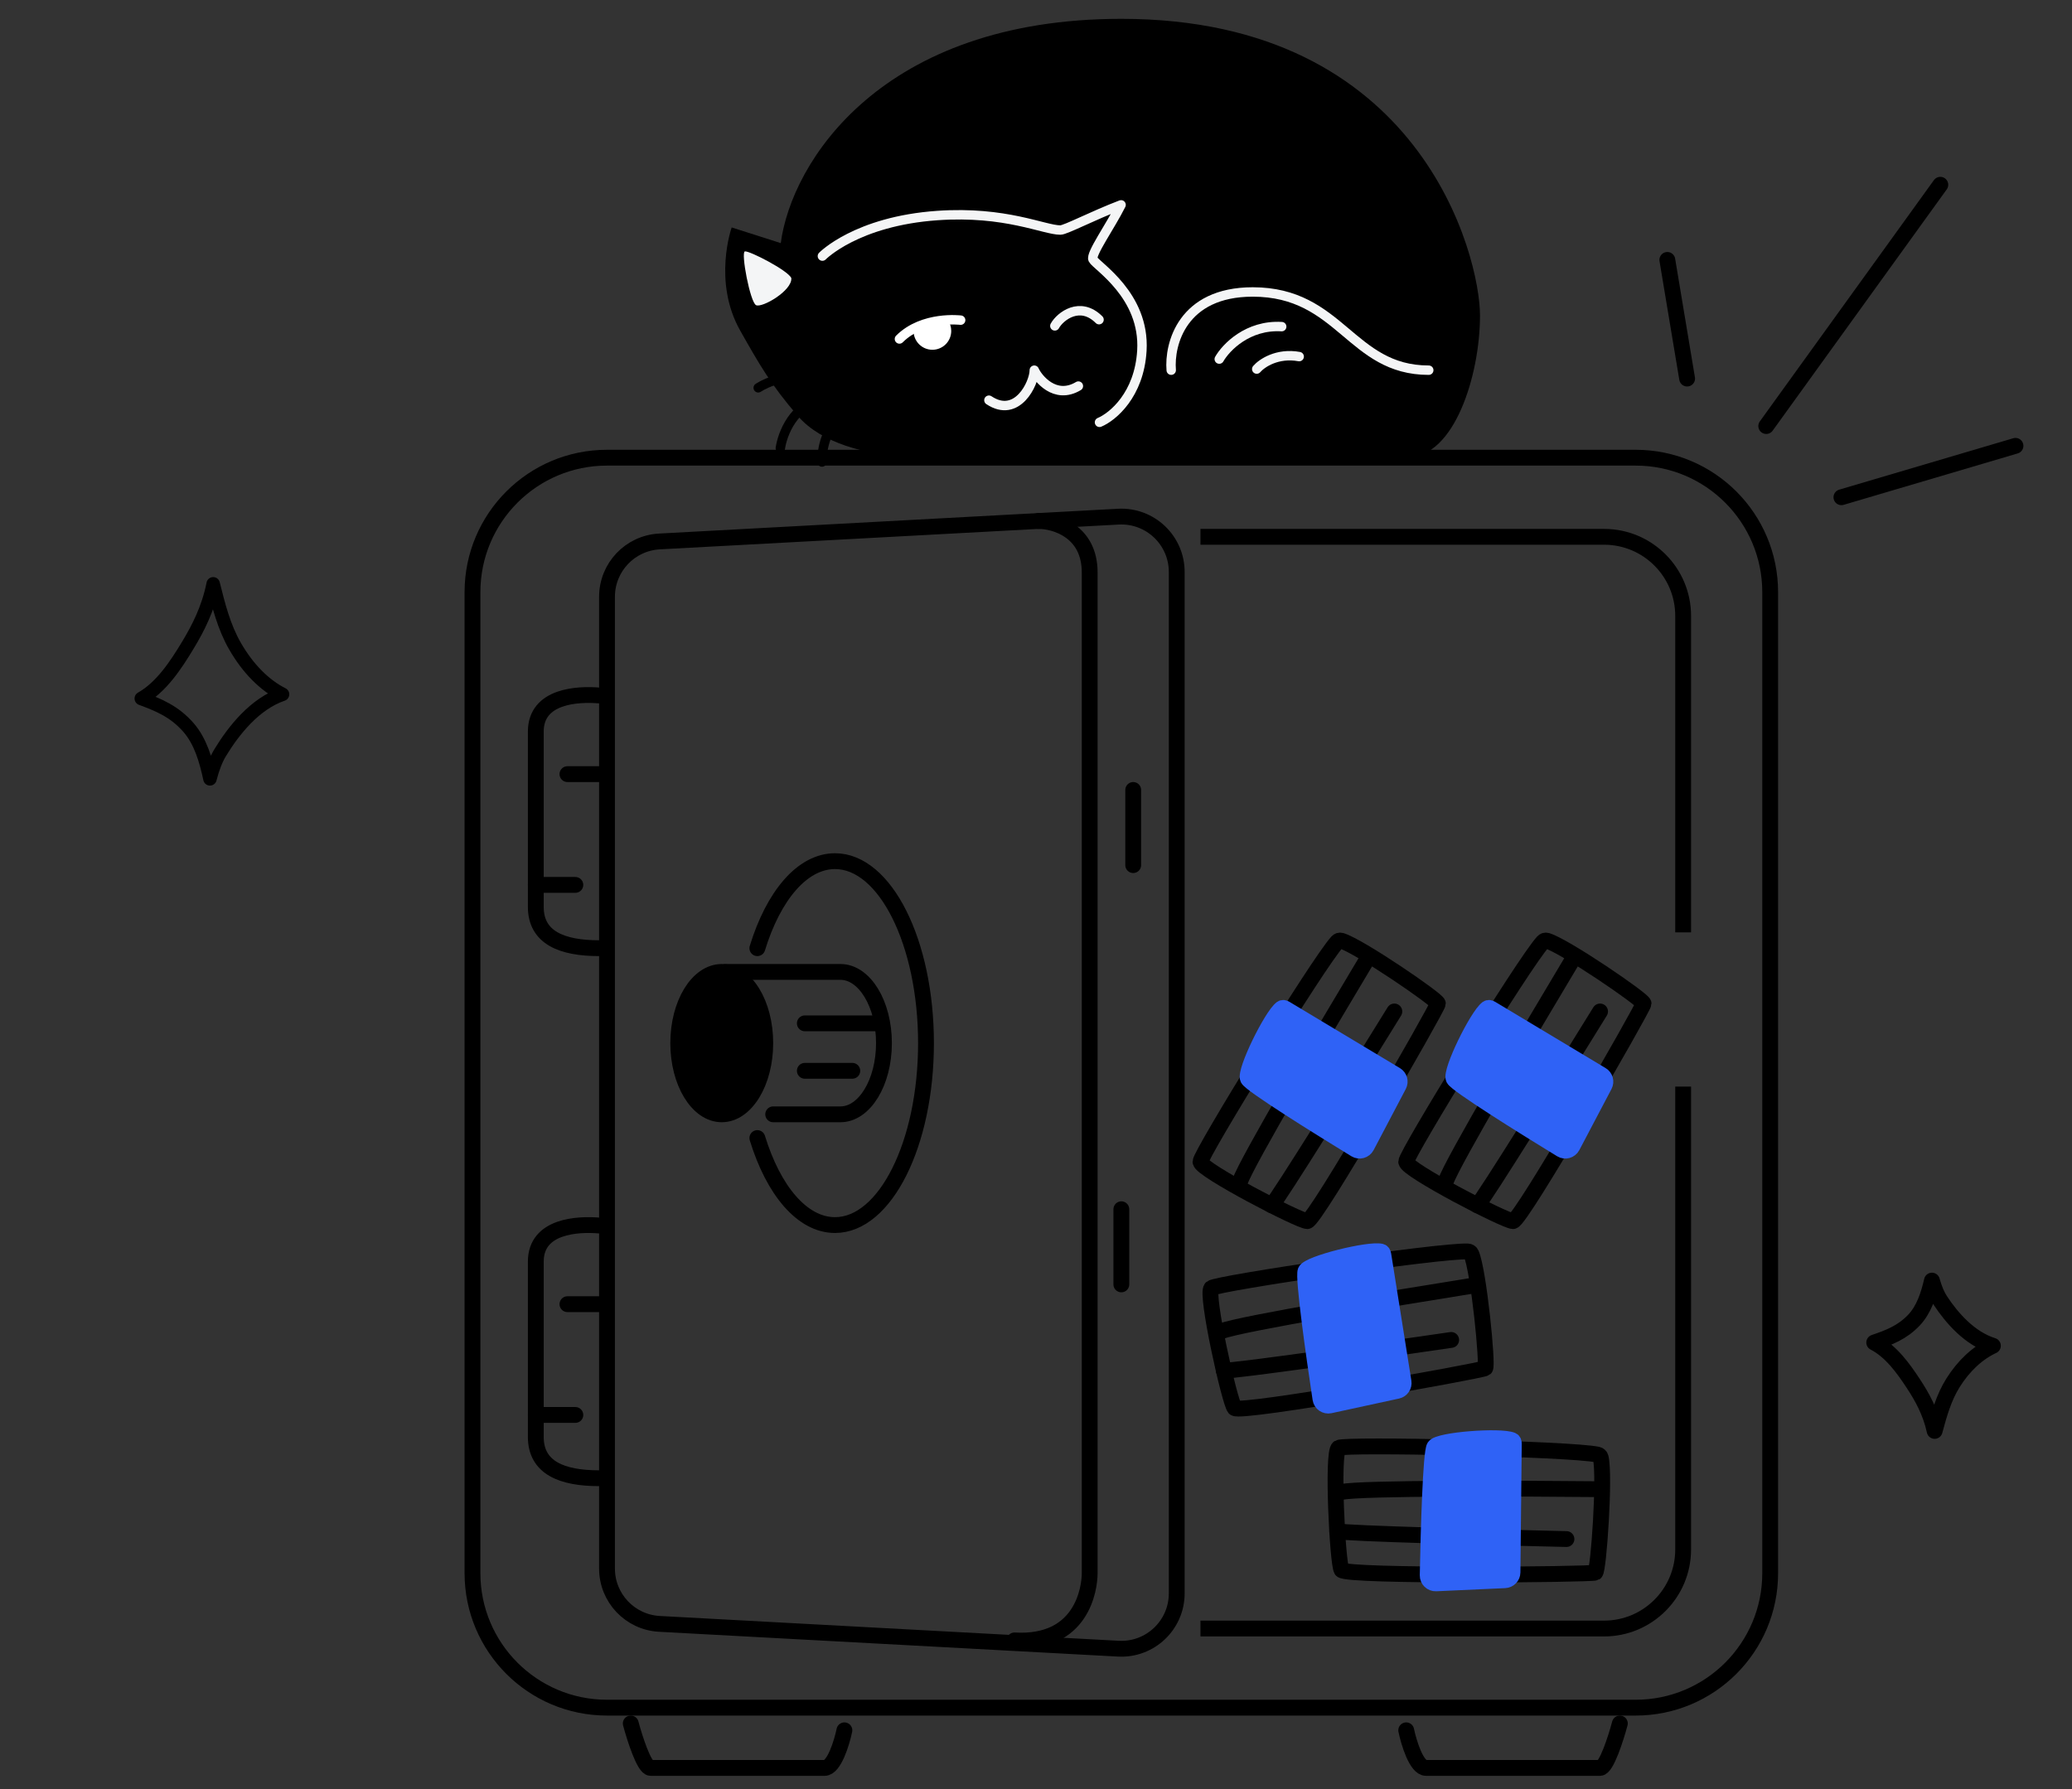 <?xml version="1.0" encoding="UTF-8"?> <svg xmlns="http://www.w3.org/2000/svg" width="220" height="190" viewBox="0 0 220 190" fill="none"><rect x="0" y="0" width="220" height="190" fill="#333333" stroke="none"/><path d="M89.656 183.759C89.376 185.091 88.564 187.753 87.556 187.753C86.296 187.753 69.912 187.753 69.072 187.753C68.4 187.753 67.392 184.607 66.972 183.033" stroke="black" stroke-width="1.68" stroke-linecap="round" stroke-linejoin="round"></path><path d="M149.308 183.759C149.588 185.091 150.4 187.753 151.408 187.753C152.668 187.753 169.051 187.753 169.892 187.753C170.564 187.753 171.572 184.607 171.992 183.033" stroke="black" stroke-width="1.68" stroke-linecap="round" stroke-linejoin="round"></path><path d="M63.611 73.858C61.37 73.675 56.89 73.858 56.89 77.692C56.89 80.431 56.89 94.124 56.89 96.315C56.89 99.601 59.69 100.697 63.611 100.697" stroke="black" stroke-width="1.68" stroke-linecap="round" stroke-linejoin="round"></path><path d="M56.89 93.976H61.09" stroke="black" stroke-width="1.68" stroke-linecap="round" stroke-linejoin="round"></path><path d="M60.25 82.213H63.611" stroke="black" stroke-width="1.68" stroke-linecap="round" stroke-linejoin="round"></path><path d="M63.611 130.149C61.37 129.966 56.89 130.149 56.89 133.983C56.89 136.722 56.89 150.415 56.89 152.606C56.89 155.892 59.69 156.988 63.611 156.988" stroke="black" stroke-width="1.68" stroke-linecap="round" stroke-linejoin="round"></path><path d="M56.89 150.267H61.09" stroke="black" stroke-width="1.68" stroke-linecap="round" stroke-linejoin="round"></path><path d="M60.25 138.504H63.611" stroke="black" stroke-width="1.68" stroke-linecap="round" stroke-linejoin="round"></path><path d="M50.167 62.89C50.167 55.001 56.562 48.607 64.45 48.607H173.671C181.56 48.607 187.954 55.001 187.954 62.89V167.07C187.954 174.958 181.56 181.353 173.671 181.353H64.45C56.562 181.353 50.167 174.958 50.167 167.07V62.89Z" stroke="black" stroke-width="1.68"></path><path d="M178.713 99.017V65.41C178.713 60.77 174.951 57.009 170.311 57.009H127.463M178.713 115.4V164.55C178.713 169.19 174.951 172.951 170.311 172.951H127.463" stroke="black" stroke-width="1.68"></path><path d="M70.014 57.503L118.744 54.869C122.112 54.687 124.942 57.369 124.942 60.742V99.016V115.4V169.217C124.942 172.59 122.112 175.272 118.744 175.09L70.014 172.456C66.894 172.287 64.451 169.708 64.451 166.583V63.376C64.451 60.251 66.894 57.672 70.014 57.503Z" stroke="black" stroke-width="1.68"></path><path d="M110.239 55.328C112.06 55.328 115.7 56.42 115.7 60.789C115.7 66.25 115.7 165.39 115.7 167.07C115.7 168.75 114.86 174.631 107.719 174.211" stroke="black" stroke-width="1.68" stroke-linecap="round" stroke-linejoin="round"></path><path d="M120.321 83.894C120.321 85.714 120.321 89.859 120.321 91.875" stroke="black" stroke-width="1.68" stroke-linecap="round" stroke-linejoin="round"></path><path d="M119.062 128.422C119.062 130.242 119.062 134.387 119.062 136.403" stroke="black" stroke-width="1.68" stroke-linecap="round" stroke-linejoin="round"></path><path d="M80.414 100.697C82.112 95.153 85.169 91.455 88.658 91.455C93.994 91.455 98.32 100.107 98.32 110.779C98.32 121.451 93.994 130.103 88.658 130.103C85.169 130.103 82.112 126.404 80.414 120.861" stroke="black" stroke-width="1.68" stroke-linecap="round" stroke-linejoin="round"></path><ellipse cx="76.634" cy="110.779" rx="4.621" ry="7.561" fill="black" stroke="black" stroke-width="1.68" stroke-linecap="round" stroke-linejoin="round"></ellipse><path d="M77.054 103.218H89.236C91.788 103.218 93.857 106.603 93.857 110.779C93.857 114.955 91.788 118.341 89.236 118.341H82.095" stroke="black" stroke-width="1.68" stroke-linecap="round" stroke-linejoin="round"></path><path d="M85.455 108.679H93.437" stroke="black" stroke-width="1.68" stroke-linecap="round" stroke-linejoin="round"></path><path d="M85.455 113.72H90.496" stroke="black" stroke-width="1.68" stroke-linecap="round" stroke-linejoin="round"></path><path d="M152.669 106.578C152.669 106.178 144.32 100.466 142.411 99.901C142.251 99.854 142.099 99.902 141.986 100.025C139.964 102.229 127.464 122.571 127.464 123.381C127.464 124.221 137.966 129.682 138.806 129.682C139.646 129.682 152.669 106.998 152.669 106.578Z" stroke="black" stroke-width="1.68" stroke-linecap="round" stroke-linejoin="round"></path><path d="M145.107 101.957C140.906 108.958 132.336 123.465 131.664 125.482" stroke="black" stroke-width="1.68" stroke-linecap="round" stroke-linejoin="round"></path><path d="M135.025 128.002C135.698 127.33 143.987 113.999 148.048 107.418" stroke="black" stroke-width="1.68" stroke-linecap="round" stroke-linejoin="round"></path><path d="M148.207 114.151L136.485 107.118C136.355 107.039 136.2 106.999 136.078 107.09C135 107.898 132.114 113.777 132.505 114.56C132.82 115.191 139.825 119.573 143.925 122.077C144.338 122.329 144.878 122.179 145.103 121.751L148.518 115.263C148.726 114.868 148.589 114.38 148.207 114.151Z" fill="#2F62F6" stroke="#2F62F6" stroke-width="1.68" stroke-linecap="round" stroke-linejoin="round"></path><path d="M157.695 145.3C158.001 145.044 157.01 134.976 156.216 133.151C156.15 132.998 156.014 132.912 155.849 132.905C152.861 132.773 129.242 136.272 128.622 136.793C127.978 137.333 130.545 148.889 131.085 149.532C131.625 150.176 157.373 145.57 157.695 145.3Z" stroke="black" stroke-width="1.68" stroke-linecap="round" stroke-linejoin="round"></path><path d="M156.374 136.538C148.311 137.82 131.689 140.58 129.713 141.362" stroke="black" stroke-width="1.68" stroke-linecap="round" stroke-linejoin="round"></path><path d="M129.943 145.556C130.89 145.639 146.43 143.421 154.082 142.301" stroke="black" stroke-width="1.68" stroke-linecap="round" stroke-linejoin="round"></path><path d="M149.026 146.75L146.879 133.25C146.855 133.1 146.786 132.955 146.638 132.92C145.326 132.614 138.967 134.182 138.619 134.985C138.339 135.632 139.484 143.815 140.202 148.565C140.274 149.044 140.736 149.361 141.209 149.258L148.374 147.704C148.81 147.609 149.096 147.191 149.026 146.75Z" fill="#2F62F6" stroke="#2F62F6" stroke-width="1.68" stroke-linecap="round" stroke-linejoin="round"></path><path d="M169.383 167.01C169.727 166.808 170.435 156.716 169.957 154.784C169.917 154.623 169.798 154.515 169.636 154.48C166.713 153.85 142.842 153.349 142.143 153.758C141.418 154.183 142.015 166.005 142.44 166.73C142.865 167.455 169.02 167.222 169.383 167.01Z" stroke="black" stroke-width="1.68" stroke-linecap="round" stroke-linejoin="round"></path><path d="M169.548 158.15C161.383 158.065 144.535 158.005 142.455 158.445" stroke="black" stroke-width="1.68" stroke-linecap="round" stroke-linejoin="round"></path><path d="M141.978 162.618C142.898 162.858 158.591 163.271 166.322 163.448" stroke="black" stroke-width="1.68" stroke-linecap="round" stroke-linejoin="round"></path><path d="M160.593 166.989L160.735 153.32C160.736 153.168 160.693 153.013 160.553 152.954C159.311 152.432 152.779 152.915 152.302 153.648C151.917 154.239 151.677 162.498 151.589 167.301C151.581 167.785 151.983 168.175 152.467 168.153L159.791 167.819C160.236 167.799 160.588 167.435 160.593 166.989Z" fill="#2F62F6" stroke="#2F62F6" stroke-width="1.68" stroke-linecap="round" stroke-linejoin="round"></path><path d="M174.512 106.578C174.512 106.178 166.162 100.466 164.253 99.901C164.094 99.854 163.941 99.902 163.829 100.025C161.807 102.229 149.307 122.571 149.307 123.381C149.307 124.221 159.809 129.682 160.649 129.682C161.489 129.682 174.512 106.998 174.512 106.578Z" stroke="black" stroke-width="1.68" stroke-linecap="round" stroke-linejoin="round"></path><path d="M166.949 101.957C162.749 108.958 154.179 123.465 153.507 125.482" stroke="black" stroke-width="1.68" stroke-linecap="round" stroke-linejoin="round"></path><path d="M156.868 128.002C157.54 127.33 165.83 113.999 169.891 107.418" stroke="black" stroke-width="1.68" stroke-linecap="round" stroke-linejoin="round"></path><path d="M170.05 114.151L158.328 107.118C158.197 107.039 158.042 106.999 157.92 107.09C156.842 107.898 153.957 113.777 154.348 114.56C154.663 115.191 161.667 119.573 165.768 122.077C166.181 122.329 166.721 122.179 166.946 121.751L170.361 115.263C170.568 114.868 170.432 114.38 170.05 114.151Z" fill="#2F62F6" stroke="#2F62F6" stroke-width="1.68" stroke-linecap="round" stroke-linejoin="round"></path><path d="M179.134 40.205L177.033 27.602" stroke="black" stroke-width="1.68" stroke-linecap="round" stroke-linejoin="round"></path><path d="M187.535 45.246L206.019 19.621" stroke="black" stroke-width="1.68" stroke-linecap="round" stroke-linejoin="round"></path><path d="M195.517 52.808L214 47.347" stroke="black" stroke-width="1.68" stroke-linecap="round" stroke-linejoin="round"></path><path d="M15 74.18C17.131 72.977 18.666 70.642 19.954 68.506C21.012 66.751 22.11 64.647 22.635 62.001C23.197 64.254 23.778 66.582 24.954 68.622C26.319 70.996 28.075 72.766 30 73.737C27.054 74.738 24.803 77.578 23.365 79.954C22.946 80.646 22.591 81.558 22.293 82.715C21.871 80.736 21.282 78.707 20.006 77.251C18.523 75.56 16.882 74.879 15.002 74.183L15 74.18Z" stroke="black" stroke-width="1.429" stroke-linecap="round" stroke-linejoin="round"></path><path d="M199 142.577C200.791 143.504 202.08 145.303 203.162 146.95C204.051 148.302 204.974 149.924 205.415 151.963C205.887 150.227 206.375 148.433 207.363 146.86C208.509 145.031 209.985 143.667 211.602 142.919C209.127 142.147 207.236 139.959 206.028 138.127C205.676 137.594 205.377 136.892 205.128 136C204.772 137.525 204.278 139.089 203.206 140.211C201.96 141.514 200.581 142.039 199.002 142.575L199 142.577Z" stroke="black" stroke-width="1.68" stroke-linecap="round" stroke-linejoin="round"></path><path d="M119.068 2C93.593 2 84.034 17.207 82.9 25.82L77.688 24.153C77.688 24.153 75.648 29.899 78.594 35.112C80.65 38.749 81.846 40.848 84.713 44.177C89.779 50.058 103.573 48.523 103.573 48.523H149.555C154.384 48.523 157.143 39.915 157.143 33.498C157.143 27.258 150.913 2 119.068 2Z" fill="black"></path><path d="M79.089 26.698C79.535 26.605 83.646 28.701 84.02 29.531C84.135 30.868 80.909 32.731 80.276 32.408C79.644 32.086 78.644 26.79 79.089 26.698Z" fill="#F4F5F6"></path><path d="M87.32 27.199C87.32 27.199 90.929 23.487 99.542 22.889C106.781 22.387 110.858 24.43 112.588 24.43C113.14 24.43 116.05 22.889 119.033 21.756C117.9 24.022 115.773 26.991 116.05 27.545C116.396 28.237 121.588 31.352 121.242 37.237C120.965 41.944 118.126 44.275 116.742 44.852" stroke="#F4F5F6" stroke-linecap="round" stroke-linejoin="round"></path><path d="M124.357 39.314C124.126 36.545 125.534 31.007 133.01 31.007C142.356 31.007 143.394 39.314 151.702 39.314" stroke="#F4F5F6" stroke-linecap="round" stroke-linejoin="round"></path><path d="M112 34.61C112.577 33.571 114.694 31.949 116.694 33.949" stroke="#F4F5F6" stroke-linecap="round" stroke-linejoin="round"></path><path d="M114.5 41C112 42.5 110.165 40.121 109.819 39.313C109.819 40.698 108 44.5 105 42.5" stroke="#F4F5F6" stroke-linecap="round" stroke-linejoin="round"></path><path d="M99 37.145C100.105 37.145 101 36.249 101 35.145C101 34.719 100.867 34.324 100.64 34C99.593 34.215 97.413 34.645 97.063 34.645C97.022 34.805 97 34.972 97 35.145C97 36.249 97.895 37.145 99 37.145Z" fill="white"></path><path d="M95.5 36C98 33.5 102 34 102 34" stroke="white" stroke-linecap="round" stroke-linejoin="round"></path><path d="M129.458 38.136C130.165 36.898 132.481 34.476 136.088 34.688" stroke="#F4F5F6" stroke-linecap="round" stroke-linejoin="round"></path><path d="M133.437 39.196C133.967 38.578 135.611 37.446 137.945 37.87" stroke="#F4F5F6" stroke-linecap="round" stroke-linejoin="round"></path><path d="M82.856 47.593C83.074 46.096 84.259 42.972 87.253 42.456" stroke="black" stroke-linecap="round" stroke-linejoin="round"></path><path d="M87.277 49.066C87.255 47.779 87.692 45.058 89.606 44.473" stroke="black" stroke-linecap="round" stroke-linejoin="round"></path><path d="M80.505 41.185C81.394 40.599 83.852 39.555 86.571 40.064" stroke="black" stroke-linecap="round" stroke-linejoin="round"></path></svg> 